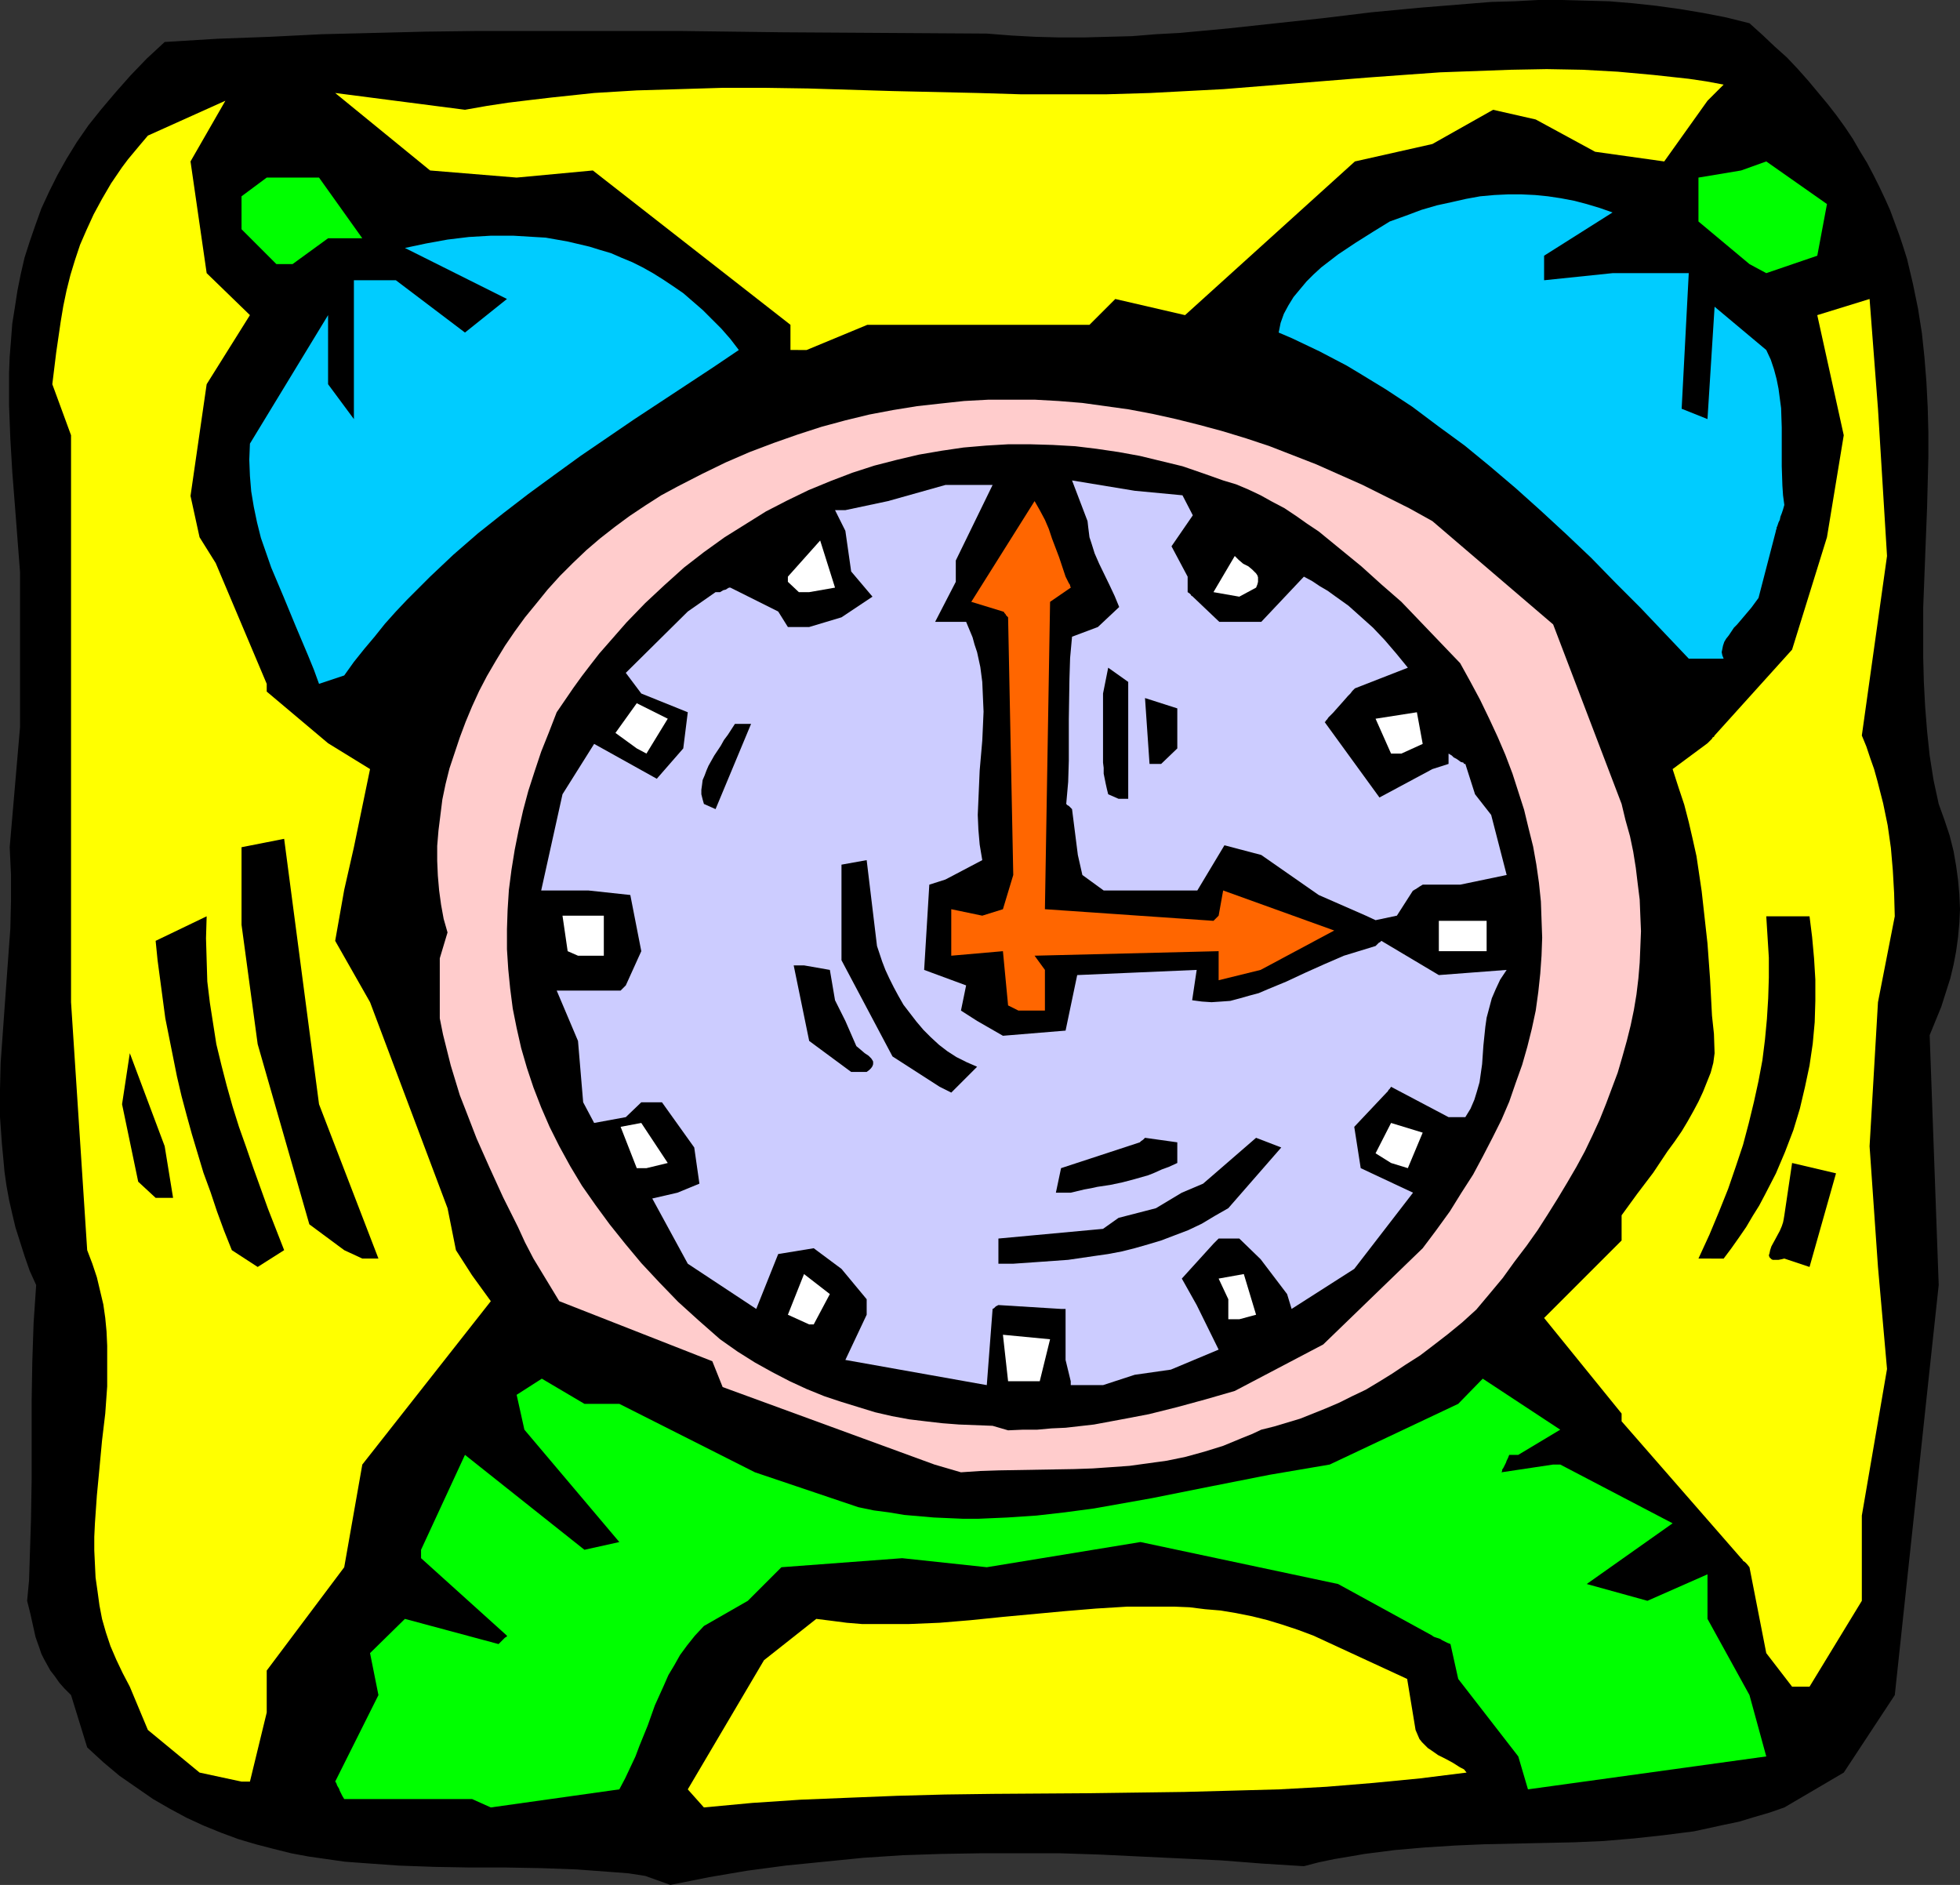 <?xml version="1.0" encoding="UTF-8" standalone="no"?>
<svg
   version="1.0"
   width="129.766mm"
   height="124.779mm"
   id="svg38"
   sodipodi:docname="03 o'Clock - Alarm.wmf"
   xmlns:inkscape="http://www.inkscape.org/namespaces/inkscape"
   xmlns:sodipodi="http://sodipodi.sourceforge.net/DTD/sodipodi-0.dtd"
   xmlns="http://www.w3.org/2000/svg"
   xmlns:svg="http://www.w3.org/2000/svg">
  <rect width="100%" height="100%" fill="#333333" stroke="none"/>
  <sodipodi:namedview
     id="namedview38"
     pagecolor="#ffffff"
     bordercolor="#000000"
     borderopacity="0.25"
     inkscape:showpageshadow="2"
     inkscape:pageopacity="0.0"
     inkscape:pagecheckerboard="0"
     inkscape:deskcolor="#d1d1d1"
     inkscape:document-units="mm" />
  <defs
     id="defs1">
    <pattern
       id="WMFhbasepattern"
       patternUnits="userSpaceOnUse"
       width="6"
       height="6"
       x="0"
       y="0" />
  </defs>
  <path
     style="fill:#000000;fill-opacity:1;fill-rule:evenodd;stroke:none"
     d="m 161.438,469.342 -4.202,-0.646 -4.202,-0.323 -4.363,-0.323 -4.363,-0.323 -8.726,-0.323 -8.888,-0.162 h -4.525 -4.525 l -9.05,-0.162 -8.888,-0.323 -9.05,-0.646 -4.363,-0.323 -4.525,-0.646 -4.525,-0.646 -4.363,-0.808 -4.525,-1.131 -4.363,-1.131 -4.363,-1.293 -4.363,-1.616 -4.363,-1.777 -4.202,-1.939 -4.202,-2.262 -4.202,-2.423 -4.202,-2.908 -4.202,-2.908 -4.04,-3.393 -4.04,-3.716 -4.04,-13.087 -1.616,-1.616 -1.293,-1.454 -1.131,-1.616 -1.131,-1.454 -0.808,-1.454 -0.808,-1.454 -0.646,-1.293 -0.485,-1.454 -0.97,-2.747 -0.646,-2.908 -0.323,-1.454 -0.323,-1.454 -0.808,-3.231 0.485,-5.17 0.162,-5.17 0.323,-10.178 0.162,-9.855 v -10.017 -9.694 l 0.162,-9.694 0.323,-9.694 0.646,-9.532 -1.616,-3.554 -1.293,-3.716 -1.131,-3.554 -1.131,-3.554 -0.808,-3.393 -0.808,-3.554 -0.646,-3.554 -0.485,-3.393 -0.323,-3.554 L 0.485,286.291 0,279.505 v -6.947 l 0.162,-6.624 0.485,-6.786 0.485,-6.786 0.97,-13.41 0.485,-6.624 0.162,-6.786 v -6.786 l -0.323,-6.786 2.586,-30.051 v -38.775 l -0.646,-8.401 -0.646,-8.401 -0.646,-8.24 -0.485,-8.24 -0.323,-8.401 v -8.24 l 0.162,-4.039 0.323,-4.039 0.323,-4.201 0.646,-4.039 0.646,-4.201 0.808,-4.039 0.97,-4.201 1.293,-4.039 1.454,-4.201 1.454,-4.039 1.939,-4.201 2.101,-4.201 2.262,-4.039 2.586,-4.201 2.909,-4.201 3.232,-4.039 3.555,-4.201 3.717,-4.201 4.04,-4.201 L 41.208,10.502 54.459,9.694 67.549,9.209 80.477,8.563 93.566,8.24 106.494,7.917 119.261,7.755 h 25.694 25.371 l 25.533,0.323 25.533,0.162 25.533,0.162 6.141,0.485 5.979,0.323 6.141,0.162 h 5.979 l 5.979,-0.162 6.141,-0.162 5.979,-0.485 5.979,-0.323 12.12,-1.131 11.958,-1.293 11.958,-1.293 11.958,-1.454 11.958,-1.131 11.958,-0.969 5.979,-0.485 5.818,-0.162 L 384.931,0 h 5.979 l 5.818,0.162 5.979,0.162 5.818,0.485 5.979,0.646 5.818,0.808 5.818,0.969 5.818,1.131 5.818,1.454 3.232,2.908 3.07,2.908 3.07,2.747 2.747,2.908 2.586,2.908 2.424,2.908 2.424,2.908 2.262,2.908 2.101,2.908 1.939,2.908 1.778,3.07 1.778,2.908 1.616,3.07 1.454,2.908 1.454,3.07 1.293,2.908 1.131,3.07 1.131,3.07 0.97,2.908 0.97,3.07 1.454,6.139 1.293,6.301 0.97,6.139 0.646,6.139 0.485,6.139 0.323,6.301 0.162,6.301 v 6.139 l -0.323,12.602 -0.485,12.44 -0.485,12.602 v 6.139 6.301 l 0.162,6.139 0.323,6.139 0.485,6.139 0.646,6.139 0.97,6.139 1.293,5.978 1.454,4.039 1.293,3.878 0.97,3.878 0.646,3.716 0.485,3.554 0.323,3.554 0.162,3.716 -0.162,3.393 -0.323,3.554 -0.485,3.554 -0.646,3.393 -0.808,3.393 -1.131,3.554 -1.131,3.554 -1.454,3.554 -1.454,3.554 2.262,62.525 -2.262,21.003 -8.726,81.59 -12.766,19.388 -14.867,8.724 -3.717,1.292 -3.878,1.131 -3.717,1.131 -3.878,0.808 -3.717,0.808 -3.717,0.808 -7.595,0.969 -7.434,0.808 -7.595,0.646 -7.434,0.323 -7.434,0.162 -14.867,0.323 -7.434,0.323 -7.595,0.485 -7.434,0.646 -7.595,0.969 -3.717,0.646 -3.878,0.646 -3.878,0.808 -3.717,0.969 -10.342,-0.646 -10.342,-0.808 -10.181,-0.485 -10.181,-0.485 -10.019,-0.485 -10.019,-0.323 h -9.858 -9.858 l -9.858,0.162 -9.696,0.323 -9.858,0.646 -9.696,0.969 -9.696,0.969 -9.696,1.293 -9.534,1.616 -9.696,1.939 z"
     id="path1" />
  <path
     style="fill:#00ff00;fill-opacity:1;fill-rule:evenodd;stroke:none"
     d="M 118.129,450.116 H 86.133 l -0.485,-0.808 -0.323,-0.646 -0.323,-0.646 -0.162,-0.485 -0.485,-0.808 -0.162,-0.485 -0.162,-0.323 -0.162,-0.162 v 0 l 10.827,-21.65 -2.101,-10.502 8.726,-8.563 23.432,6.301 0.646,-0.646 0.646,-0.646 0.323,-0.323 0.323,-0.162 0.162,-0.162 v -0.162 l -21.493,-19.388 v -2.1 l 10.989,-23.75 29.896,23.75 8.726,-1.939 -23.755,-28.112 -1.939,-8.724 6.302,-4.039 10.666,6.301 h 8.726 l 33.936,17.126 25.856,8.724 3.878,0.808 3.717,0.485 3.878,0.646 3.717,0.323 3.717,0.323 3.717,0.162 3.717,0.162 h 3.555 l 7.434,-0.323 7.272,-0.485 7.11,-0.808 7.272,-0.969 7.272,-1.293 7.272,-1.293 7.272,-1.454 7.272,-1.454 14.706,-2.908 7.595,-1.293 7.595,-1.293 32.158,-15.187 6.141,-6.301 19.392,12.764 -10.504,6.301 h -2.262 l -0.323,0.808 -0.323,0.646 -0.162,0.485 -0.323,0.646 -0.323,0.646 -0.323,0.485 v 0.323 l -0.162,0.323 v 0 l 12.928,-1.939 h 1.778 l 28.118,14.702 -21.493,15.187 15.19,4.201 15.029,-6.624 v 11.148 l 10.504,19.064 4.202,15.349 -59.63,8.24 -2.424,-8.24 -15.029,-19.388 -1.939,-8.724 -0.808,-0.323 -0.646,-0.323 -0.646,-0.323 -0.485,-0.323 -0.97,-0.323 -0.485,-0.162 -0.323,-0.162 -0.162,-0.162 v 0 l -23.594,-12.925 -49.45,-10.502 -38.461,6.301 -21.17,-2.262 -30.219,2.262 -8.403,8.401 -10.989,6.301 -2.262,2.423 -1.939,2.423 -1.778,2.423 -1.454,2.585 -1.454,2.423 -1.131,2.585 -2.262,5.008 -1.778,5.008 -2.101,5.17 -0.97,2.585 -1.293,2.747 -1.293,2.747 -1.454,2.747 -32.158,4.524 z"
     id="path2" />
  <path
     style="fill:#ffff00;fill-opacity:1;fill-rule:evenodd;stroke:none"
     d="m 172.104,447.693 19.069,-32.313 13.09,-10.34 3.878,0.485 3.717,0.485 3.878,0.323 h 3.878 3.878 3.878 l 7.757,-0.323 7.757,-0.646 7.918,-0.808 15.675,-1.454 7.757,-0.646 7.918,-0.485 h 7.757 3.878 l 3.878,0.162 3.878,0.485 3.878,0.323 3.878,0.646 4.04,0.808 3.878,0.969 3.717,1.131 3.878,1.292 3.878,1.454 23.432,10.825 2.101,12.764 0.485,1.131 0.485,1.131 0.646,0.808 0.808,0.808 0.646,0.646 0.97,0.646 1.616,1.131 1.939,0.969 1.778,0.969 1.778,1.131 0.97,0.485 0.646,0.808 -11.635,1.454 -11.635,1.131 -11.797,0.969 -11.797,0.646 -11.797,0.323 -11.958,0.323 -23.917,0.323 -23.917,0.162 -12.12,0.162 -11.958,0.323 -12.12,0.485 -11.958,0.485 -12.12,0.808 -12.12,1.131 z"
     id="path3" />
  <path
     style="fill:#ffff00;fill-opacity:1;fill-rule:evenodd;stroke:none"
     d="m 60.438,445.754 -10.504,-2.262 -12.928,-10.663 -4.525,-10.825 -1.778,-3.393 -1.616,-3.393 -1.454,-3.393 -1.131,-3.393 -0.97,-3.393 -0.646,-3.393 -0.485,-3.554 -0.485,-3.393 -0.162,-3.393 -0.162,-3.393 v -3.393 l 0.162,-3.393 0.485,-6.947 0.646,-6.786 0.646,-6.947 0.808,-6.786 0.485,-6.786 v -3.393 -3.554 -3.231 l -0.162,-3.554 -0.323,-3.393 -0.485,-3.393 -0.808,-3.393 -0.808,-3.393 -1.131,-3.393 L 21.816,312.787 17.776,250.747 V 108.894 l -4.686,-12.764 0.97,-7.917 1.131,-7.755 0.646,-3.878 0.808,-3.878 0.97,-3.878 1.131,-3.716 1.293,-3.878 1.616,-3.716 1.778,-3.878 2.101,-3.878 2.262,-3.878 2.747,-4.039 1.454,-1.939 1.616,-1.939 1.616,-1.939 1.778,-2.1 19.392,-8.724 -8.726,15.187 4.04,27.95 10.827,10.502 -10.827,17.287 -4.04,27.95 2.262,10.34 4.04,6.463 12.766,30.212 v 1.939 l 15.352,12.925 10.504,6.463 -4.04,19.549 -2.424,10.663 -2.262,12.764 8.726,15.349 19.392,51.539 2.101,10.502 4.04,6.301 4.686,6.463 -32.158,40.876 -4.525,25.689 -19.392,25.85 v 10.502 l -4.202,17.287 z"
     id="path4" />
  <path
     style="fill:#ffff00;fill-opacity:1;fill-rule:evenodd;stroke:none"
     d="m 448.439,422.004 -6.464,-8.401 -4.202,-21.488 -0.646,-0.808 -0.485,-0.485 -0.485,-0.323 -0.162,-0.323 -0.162,-0.162 -0.162,-0.162 -29.896,-34.251 v -1.939 l -19.392,-23.911 19.392,-19.388 v -6.301 l 3.878,-5.332 4.04,-5.332 3.555,-5.332 1.778,-2.423 1.778,-2.585 1.454,-2.423 1.454,-2.585 1.293,-2.423 1.131,-2.423 0.97,-2.423 0.97,-2.423 0.646,-2.423 0.323,-2.423 -0.162,-4.847 -0.485,-4.524 -0.485,-9.209 -0.646,-8.886 -0.97,-8.724 -0.485,-4.362 -0.646,-4.362 -0.646,-4.362 -0.97,-4.362 -0.97,-4.201 -1.131,-4.362 -1.454,-4.362 -1.454,-4.524 v 0 l 8.726,-6.463 0.646,-0.646 0.485,-0.485 0.162,-0.323 0.323,-0.162 0.162,-0.323 19.392,-21.488 8.726,-28.112 4.202,-25.527 -6.626,-30.051 13.09,-4.039 2.101,27.466 2.262,36.836 -6.302,44.915 1.131,2.747 0.97,2.908 0.97,2.747 0.808,2.908 1.454,5.655 1.131,5.493 0.808,5.655 0.485,5.655 0.323,5.655 0.162,5.816 -4.202,21.488 -2.101,36.029 2.101,30.212 2.262,25.527 -6.302,36.675 V 400.516 l -13.09,21.488 z"
     id="path5" />
  <path
     style="fill:#ffcccc;fill-opacity:1;fill-rule:evenodd;stroke:none"
     d="m 233.835,366.426 -53.005,-19.388 -2.586,-6.463 -38.299,-15.025 -6.464,-10.663 -2.101,-4.039 -1.778,-3.878 -3.717,-7.432 -3.394,-7.432 -3.232,-7.27 -2.747,-7.109 -1.454,-3.716 -2.262,-7.432 -0.97,-3.878 -0.97,-3.878 -0.808,-4.039 v -15.025 l 1.939,-6.463 -0.97,-3.393 -0.646,-3.554 -0.485,-3.554 -0.323,-3.716 -0.162,-3.716 v -3.716 l 0.323,-3.878 0.485,-3.878 0.485,-3.878 0.808,-3.878 0.97,-3.878 1.293,-3.878 1.293,-3.878 1.454,-3.878 1.616,-3.878 1.778,-3.878 1.939,-3.716 2.262,-3.878 2.262,-3.716 2.424,-3.554 2.586,-3.554 2.909,-3.554 2.747,-3.393 3.07,-3.393 3.232,-3.231 3.394,-3.231 3.394,-2.908 3.717,-2.908 3.717,-2.747 3.878,-2.585 4.04,-2.585 4.202,-2.262 5.979,-3.07 5.979,-2.908 5.979,-2.585 5.979,-2.262 5.979,-2.1 5.979,-1.939 5.979,-1.616 5.979,-1.454 5.979,-1.131 5.979,-0.969 5.818,-0.646 5.979,-0.646 5.979,-0.323 h 5.818 5.979 l 5.818,0.323 5.979,0.485 5.818,0.808 5.818,0.808 5.979,1.131 5.818,1.292 5.818,1.454 5.979,1.616 5.818,1.777 5.818,1.939 5.818,2.262 5.818,2.262 5.818,2.585 5.818,2.585 5.818,2.908 5.818,2.908 5.818,3.231 30.219,25.85 17.13,44.915 0.97,4.039 1.131,4.039 0.808,3.878 0.646,4.039 0.485,4.039 0.485,3.878 0.162,4.039 0.162,3.878 -0.162,4.039 -0.162,3.878 -0.323,3.878 -0.485,4.039 -0.646,3.878 -0.808,3.878 -0.97,3.878 -1.131,4.039 -1.131,3.878 -1.454,3.878 -1.454,3.878 -1.616,4.039 -1.778,3.878 -1.939,4.039 -2.101,3.878 -2.262,3.878 -2.424,4.039 -2.424,3.878 -2.586,4.039 -2.747,3.878 -3.07,4.039 -2.909,4.039 -3.232,3.878 -3.394,4.039 -3.555,3.231 -3.555,2.908 -3.555,2.747 -3.394,2.585 -3.555,2.262 -3.394,2.262 -3.394,2.1 -3.232,1.939 -3.394,1.616 -3.232,1.616 -3.394,1.454 -3.232,1.293 -3.232,1.293 -3.232,0.969 -3.232,0.969 -3.232,0.808 -2.424,1.131 -2.424,0.969 -4.686,1.939 -4.686,1.454 -4.686,1.293 -4.686,0.969 -4.686,0.646 -4.686,0.646 -4.525,0.323 -4.686,0.323 -4.686,0.162 -18.746,0.323 -4.848,0.162 -4.686,0.323 z"
     id="path6" />
  <path
     style="fill:#000000;fill-opacity:1;fill-rule:evenodd;stroke:none"
     d="m 64.478,316.988 -6.464,-4.201 -1.939,-4.847 -1.778,-4.847 -1.616,-4.847 -1.778,-4.847 -1.454,-4.847 -1.454,-4.847 -1.293,-4.685 -1.293,-4.847 -1.131,-4.847 -0.97,-4.847 -0.97,-4.847 -0.97,-4.847 -0.646,-4.847 -0.646,-4.847 -0.646,-4.847 -0.485,-4.847 12.766,-6.139 -0.162,5.493 0.162,5.493 0.162,5.332 0.646,5.332 0.808,5.17 0.808,5.17 1.293,5.332 1.293,5.008 1.454,5.17 1.616,5.17 1.778,5.008 1.778,5.17 3.717,10.34 4.04,10.34 z"
     id="path7" />
  <path
     style="fill:#000000;fill-opacity:1;fill-rule:evenodd;stroke:none"
     d="m 425.008,314.887 2.747,-5.978 2.424,-5.816 2.262,-5.655 1.939,-5.655 1.778,-5.332 1.454,-5.493 1.293,-5.332 1.131,-5.17 0.97,-5.17 0.646,-5.17 0.485,-5.17 0.323,-5.17 0.162,-5.17 v -5.008 l -0.323,-5.17 -0.323,-5.17 h 10.827 l 0.646,5.17 0.485,5.332 0.323,5.332 v 5.332 l -0.162,5.332 -0.485,5.332 -0.808,5.493 -1.131,5.332 -1.293,5.493 -1.616,5.332 -2.101,5.493 -2.262,5.332 -2.747,5.332 -1.454,2.747 -1.616,2.585 -1.616,2.747 -1.778,2.585 -1.939,2.747 -1.939,2.585 z"
     id="path8" />
  <path
     style="fill:#000000;fill-opacity:1;fill-rule:evenodd;stroke:none"
     d="m 446.5,314.887 -0.646,0.162 -0.808,0.162 h -0.485 -0.485 -0.485 l -0.323,-0.162 -0.485,-0.485 -0.162,-0.485 0.162,-0.485 0.162,-0.808 0.323,-0.969 0.97,-1.777 1.131,-2.1 0.485,-1.131 0.323,-0.969 0.162,-0.808 0.162,-0.969 1.939,-13.087 10.989,2.585 -6.626,23.427 z"
     id="path9" />
  <path
     style="fill:#000000;fill-opacity:1;fill-rule:evenodd;stroke:none"
     d="m 86.133,312.787 -8.726,-6.463 -12.928,-45.076 -4.04,-29.889 v -19.388 l 10.666,-2.1 8.726,66.403 14.867,38.614 h -4.04 z"
     id="path10" />
  <path
     style="fill:#000000;fill-opacity:1;fill-rule:evenodd;stroke:none"
     d="m 38.946,299.7 -4.363,-4.039 -4.04,-19.388 1.939,-12.764 8.726,23.265 2.101,12.925 z"
     id="path11" />
  <path
     style="fill:#00ccff;fill-opacity:1;fill-rule:evenodd;stroke:none"
     d="m 79.83,171.096 -1.293,-3.554 -1.454,-3.554 -3.07,-7.27 -3.07,-7.432 -3.07,-7.27 -1.293,-3.716 -1.293,-3.716 -0.97,-3.878 -0.808,-3.878 -0.646,-3.878 -0.323,-3.878 -0.162,-4.039 0.162,-4.039 19.554,-32.151 V 96.13 L 88.557,104.855 V 70.119 h 10.504 l 17.291,13.087 10.504,-8.401 -25.533,-12.764 5.333,-1.131 5.333,-0.969 5.333,-0.646 5.494,-0.323 h 5.656 l 5.333,0.323 2.747,0.162 2.747,0.485 2.747,0.485 2.747,0.646 2.747,0.646 2.586,0.808 2.747,0.808 2.586,1.131 2.747,1.131 2.586,1.293 2.586,1.454 2.586,1.616 2.424,1.616 2.586,1.777 2.424,2.1 2.424,2.1 2.262,2.262 2.424,2.423 2.262,2.585 2.101,2.747 -6.464,4.362 -6.626,4.362 -13.251,8.724 -6.626,4.524 -6.626,4.524 -6.464,4.685 -6.626,4.847 -6.302,4.847 -6.302,5.008 -6.141,5.332 -5.818,5.493 -5.818,5.816 -2.747,2.908 -2.747,3.07 -2.586,3.231 -2.586,3.07 -2.586,3.231 -2.424,3.393 z"
     id="path12" />
  <path
     style="fill:#00ccff;fill-opacity:1;fill-rule:evenodd;stroke:none"
     d="m 422.584,164.795 -5.979,-6.301 -6.141,-6.463 -6.141,-6.139 -6.141,-6.301 -6.302,-5.978 -6.302,-5.816 -6.302,-5.655 -6.464,-5.493 -6.302,-5.17 -6.626,-4.847 -6.464,-4.847 -6.626,-4.362 -6.626,-4.039 -3.232,-1.939 -3.394,-1.777 -3.394,-1.777 -3.394,-1.616 -3.394,-1.616 -3.394,-1.454 0.485,-2.423 0.808,-2.262 1.131,-2.1 1.293,-2.1 1.616,-1.939 1.616,-1.939 1.778,-1.777 1.939,-1.777 2.101,-1.616 2.101,-1.616 4.363,-2.908 4.363,-2.747 4.202,-2.585 4.04,-1.454 3.878,-1.454 3.878,-1.131 3.717,-0.808 3.555,-0.808 3.555,-0.646 3.555,-0.323 3.394,-0.162 h 3.394 l 3.394,0.162 3.232,0.323 3.232,0.485 3.394,0.646 3.07,0.808 3.232,0.969 3.232,1.131 -17.13,10.825 v 6.139 l 17.13,-1.777 h 19.069 l -1.778,33.928 6.464,2.585 1.778,-28.112 12.928,10.825 1.131,2.423 0.808,2.423 0.646,2.423 0.485,2.423 0.323,2.423 0.323,2.423 0.162,4.847 v 4.847 4.847 l 0.162,4.847 0.162,2.423 0.323,2.423 -0.323,1.131 -0.323,0.969 -0.323,0.808 -0.162,0.808 -0.323,0.646 -0.162,0.485 -0.162,0.485 -0.162,0.323 v 0.323 l -0.162,0.323 v 0.162 l -4.363,16.803 -1.778,2.423 -1.778,2.1 -1.778,2.1 -0.808,0.808 -0.646,0.969 -0.646,0.969 -0.646,0.808 -0.485,0.808 -0.323,0.969 -0.162,0.808 -0.162,0.808 0.162,0.808 0.323,0.808 z"
     id="path13" />
  <path
     style="fill:#ffff00;fill-opacity:1;fill-rule:evenodd;stroke:none"
     d="m 197.798,87.567 v -6.301 l -49.45,-38.614 -19.069,1.777 -21.654,-1.777 -23.755,-19.388 32.482,4.201 5.494,-0.969 5.333,-0.808 5.333,-0.646 5.494,-0.646 10.666,-1.131 10.666,-0.646 10.827,-0.323 10.666,-0.323 h 10.666 l 10.666,0.162 21.17,0.646 21.331,0.485 10.666,0.323 h 10.827 10.827 l 10.827,-0.323 9.211,-0.485 9.211,-0.485 18.099,-1.454 18.099,-1.454 8.888,-0.646 9.05,-0.646 8.888,-0.323 8.888,-0.323 8.888,-0.162 8.888,0.162 8.888,0.485 8.888,0.808 8.888,0.969 4.363,0.646 4.363,0.808 -4.04,4.039 -10.827,15.187 -17.291,-2.423 -14.867,-8.078 -10.666,-2.423 -15.19,8.563 -19.392,4.362 -42.501,38.452 -17.453,-4.039 -6.464,6.463 h -55.59 l -15.19,6.301 z"
     id="path14" />
  <path
     style="fill:#00ff00;fill-opacity:1;fill-rule:evenodd;stroke:none"
     d="m 69.165,66.079 -8.726,-8.724 v -8.24 l 6.302,-4.685 H 79.83 l 10.827,15.187 h -8.565 l -8.888,6.463 z"
     id="path15" />
  <path
     style="fill:#00ff00;fill-opacity:1;fill-rule:evenodd;stroke:none"
     d="M 437.774,66.079 425.008,55.416 V 44.43 l 10.666,-1.777 6.302,-2.262 15.19,10.663 -2.424,12.925 -12.766,4.362 z"
     id="path16" />
  <path
     style="fill:#000000;fill-opacity:1;fill-rule:evenodd;stroke:none"
     d="m 248.379,356.732 -4.202,-0.162 -4.202,-0.162 -4.202,-0.323 -4.202,-0.485 -4.04,-0.485 -4.363,-0.808 -4.202,-0.969 -4.202,-1.293 -4.202,-1.292 -4.363,-1.454 -4.363,-1.777 -4.202,-1.939 -4.363,-2.262 -4.363,-2.423 -4.363,-2.747 -4.363,-3.07 -5.333,-4.685 -5.171,-4.685 -4.686,-4.847 -4.525,-4.847 -4.04,-4.847 -3.878,-4.847 -3.555,-4.847 -3.394,-4.847 -2.909,-4.847 -2.747,-5.008 -2.424,-4.847 -2.101,-4.847 -1.939,-5.008 -1.616,-4.847 -1.454,-5.008 -1.131,-5.008 -0.97,-4.847 -0.646,-5.008 -0.485,-4.847 -0.323,-5.008 v -5.008 l 0.162,-4.847 0.323,-5.008 0.646,-5.008 0.808,-5.008 0.97,-4.847 1.131,-5.008 1.293,-4.847 1.616,-5.008 1.616,-4.847 1.939,-4.847 1.939,-5.008 2.101,-3.07 2.101,-3.07 2.101,-2.908 2.101,-2.747 2.262,-2.908 2.262,-2.585 4.525,-5.17 4.686,-4.847 4.848,-4.524 4.848,-4.362 5.01,-3.878 5.171,-3.716 5.171,-3.231 5.171,-3.231 5.333,-2.747 5.333,-2.585 5.494,-2.262 5.494,-2.1 5.494,-1.777 5.656,-1.454 5.494,-1.293 5.656,-0.969 5.494,-0.808 5.656,-0.485 5.494,-0.323 h 5.656 l 5.494,0.162 5.656,0.323 5.333,0.646 5.494,0.808 5.333,0.969 5.333,1.292 5.333,1.293 5.171,1.777 5.01,1.777 3.232,0.969 3.07,1.293 3.07,1.454 2.909,1.616 3.07,1.616 2.909,1.939 2.747,1.939 2.909,1.939 5.333,4.362 5.333,4.362 5.01,4.524 5.01,4.362 14.706,15.349 2.586,4.685 2.424,4.524 2.262,4.685 2.101,4.524 1.939,4.524 1.778,4.685 1.454,4.524 1.454,4.524 1.131,4.685 1.131,4.524 0.808,4.524 0.646,4.524 0.485,4.685 0.162,4.524 0.162,4.524 -0.162,4.524 -0.323,4.524 -0.485,4.524 -0.646,4.685 -0.97,4.524 -1.131,4.524 -1.293,4.524 -1.616,4.524 -1.616,4.685 -1.939,4.524 -2.262,4.524 -2.424,4.685 -2.424,4.524 -2.909,4.524 -2.909,4.685 -3.394,4.685 -3.394,4.524 -24.886,24.073 -22.139,11.633 -7.272,2.1 -7.11,1.939 -7.11,1.777 -6.787,1.293 -6.949,1.293 -7.11,0.808 -3.555,0.162 -3.555,0.323 h -3.555 l -3.717,0.162 z"
     id="path17" />
  <path
     style="fill:#ccccff;fill-opacity:1;fill-rule:evenodd;stroke:none"
     d="m 267.933,345.584 -1.293,-5.332 v -12.764 h -1.131 l -15.675,-0.969 -0.646,0.323 -0.162,0.162 -0.323,0.323 -0.323,0.162 -1.454,19.064 -35.39,-6.301 5.333,-11.309 v -3.878 l -6.302,-7.593 -6.949,-5.17 -8.888,1.454 -5.494,13.733 -17.13,-11.309 -8.888,-16.318 6.302,-1.454 5.494,-2.262 -1.293,-9.048 -8.08,-11.309 h -5.171 l -3.878,3.716 -7.918,1.454 -2.747,-5.17 -1.293,-15.349 -5.333,-12.602 h 5.333 10.666 l 0.485,-0.485 0.323,-0.323 0.162,-0.162 0.162,-0.162 0.162,-0.162 3.878,-8.563 -2.747,-14.056 -10.504,-1.131 h -11.797 l 5.333,-24.073 7.918,-12.602 15.675,8.724 6.626,-7.593 1.131,-9.048 -11.635,-4.685 -3.878,-5.17 15.514,-15.349 6.949,-4.847 h 1.131 l 0.808,-0.485 0.646,-0.162 0.485,-0.323 0.323,-0.162 h 0.162 0.162 v 0 l 11.958,5.978 2.424,3.878 h 5.333 l 8.08,-2.423 7.757,-5.17 -5.333,-6.301 -1.454,-10.178 -2.586,-5.17 h 2.586 l 10.666,-2.262 14.382,-4.039 h 11.797 l -9.211,18.903 v 5.332 l -5.171,10.017 h 7.757 l 0.808,1.939 0.808,1.939 0.485,1.777 0.646,1.939 0.808,3.716 0.485,3.716 0.162,3.716 0.162,3.716 -0.162,3.716 -0.162,3.554 -0.646,7.432 -0.323,7.432 -0.162,3.716 0.162,3.716 0.323,3.716 0.646,3.878 -9.211,4.847 -4.04,1.292 -1.293,21.326 10.504,3.878 -1.293,6.301 4.04,2.585 6.464,3.716 15.675,-1.293 2.909,-13.894 29.896,-1.293 -1.131,7.593 2.424,0.323 2.424,0.162 2.424,-0.162 2.262,-0.162 2.424,-0.646 2.262,-0.646 2.424,-0.646 2.262,-0.969 4.686,-1.939 4.848,-2.262 4.686,-2.1 4.848,-2.1 7.918,-2.423 0.485,-0.485 0.323,-0.323 0.323,-0.162 0.162,-0.162 0.162,-0.162 14.382,8.563 16.968,-1.293 -1.616,2.423 -1.131,2.423 -0.97,2.262 -0.646,2.423 -0.646,2.423 -0.323,2.262 -0.485,4.685 -0.323,4.685 -0.323,2.262 -0.323,2.262 -0.646,2.262 -0.646,2.1 -0.97,2.262 -1.293,2.1 h -4.202 l -14.382,-7.593 -0.323,0.485 -0.323,0.323 -0.162,0.323 -0.162,0.162 -0.162,0.162 -8.08,8.563 1.616,10.34 13.09,6.139 -14.706,19.064 -15.675,10.017 -1.131,-3.716 -6.626,-8.724 -5.333,-5.17 h -5.171 l -0.485,0.485 -0.162,0.162 -0.323,0.323 -0.162,0.162 -0.162,0.162 -7.918,8.724 3.717,6.624 5.494,11.148 -11.958,5.008 -9.05,1.293 -7.918,2.585 h -8.08 z"
     id="path18" />
  <path
     style="fill:#ffffff;fill-opacity:1;fill-rule:evenodd;stroke:none"
     d="m 257.59,345.584 h -5.333 l -1.293,-11.633 11.797,1.131 -2.586,10.502 z"
     id="path19" />
  <path
     style="fill:#ffffff;fill-opacity:1;fill-rule:evenodd;stroke:none"
     d="m 202.485,331.367 -5.333,-2.423 4.04,-10.178 6.464,5.008 -4.04,7.593 z"
     id="path20" />
  <path
     style="fill:#ffffff;fill-opacity:1;fill-rule:evenodd;stroke:none"
     d="m 307.363,330.074 v -5.008 l -2.424,-5.17 6.302,-1.131 3.07,10.178 -4.202,1.131 z"
     id="path21" />
  <path
     style="fill:#000000;fill-opacity:1;fill-rule:evenodd;stroke:none"
     d="m 249.833,316.18 v -6.301 l 26.179,-2.423 3.878,-2.747 9.373,-2.423 6.464,-3.878 5.333,-2.262 13.251,-11.471 6.302,2.423 -13.251,15.187 -3.394,1.939 -3.232,1.939 -3.394,1.616 -3.394,1.292 -3.394,1.293 -3.232,0.969 -3.394,0.969 -3.232,0.808 -3.394,0.646 -3.394,0.485 -6.626,0.969 -6.787,0.485 -6.949,0.485 z"
     id="path22" />
  <path
     style="fill:#000000;fill-opacity:1;fill-rule:evenodd;stroke:none"
     d="m 264.216,298.408 1.293,-6.139 19.715,-6.463 0.323,-0.323 0.485,-0.323 0.162,-0.162 0.162,-0.162 0.162,-0.162 8.08,1.131 v 5.17 l -2.101,0.969 -1.778,0.646 -1.778,0.808 -1.616,0.646 -3.394,0.969 -3.07,0.808 -3.07,0.646 -3.232,0.485 -1.454,0.323 -1.778,0.323 -3.394,0.808 z"
     id="path23" />
  <path
     style="fill:#ffffff;fill-opacity:1;fill-rule:evenodd;stroke:none"
     d="m 159.337,292.268 -4.04,-10.34 5.171,-0.969 6.626,10.017 -5.333,1.293 z"
     id="path24" />
  <path
     style="fill:#ffffff;fill-opacity:1;fill-rule:evenodd;stroke:none"
     d="m 348.086,290.976 -3.878,-2.423 3.878,-7.593 7.918,2.423 -3.717,8.886 z"
     id="path25" />
  <path
     style="fill:#000000;fill-opacity:1;fill-rule:evenodd;stroke:none"
     d="m 235.128,271.911 -11.797,-7.593 -12.766,-24.073 v -23.911 l 6.302,-1.131 2.586,21.488 0.646,1.939 0.646,1.939 0.808,2.1 0.97,2.1 1.131,2.262 1.131,2.1 1.293,2.262 1.616,2.1 1.616,2.1 1.778,2.1 1.778,1.777 2.101,1.939 2.101,1.616 2.262,1.454 2.586,1.293 2.586,1.131 -6.464,6.463 z"
     id="path26" />
  <path
     style="fill:#000000;fill-opacity:1;fill-rule:evenodd;stroke:none"
     d="m 212.989,268.195 -10.504,-7.755 -3.878,-18.903 h 2.586 l 6.464,1.131 1.293,7.593 2.586,5.17 2.747,6.301 0.97,0.808 1.131,0.969 0.97,0.646 0.646,0.646 0.323,0.485 0.162,0.323 v 0.323 0.323 l -0.162,0.485 -0.323,0.485 -0.485,0.485 -0.646,0.485 z"
     id="path27" />
  <path
     style="fill:#ff6600;fill-opacity:1;fill-rule:evenodd;stroke:none"
     d="m 252.257,251.554 -1.293,-13.571 -12.928,1.131 v -11.633 l 7.757,1.616 5.171,-1.616 2.586,-8.563 -1.293,-64.464 -0.485,-0.485 -0.162,-0.323 -0.323,-0.323 v -0.162 l -0.323,-0.162 -7.918,-2.423 15.837,-25.204 1.293,2.262 1.293,2.423 0.97,2.262 0.808,2.423 1.778,4.685 1.616,4.847 0.485,0.969 0.323,0.646 0.323,0.485 v 0.323 l 0.162,0.162 v 0 0.162 l -5.171,3.554 -1.293,76.904 42.178,2.908 0.485,-0.485 0.323,-0.323 0.162,-0.162 0.162,-0.162 0.162,-0.162 1.131,-6.301 27.795,10.017 -18.422,9.855 -10.504,2.585 v -7.27 l -46.056,1.131 2.586,3.554 v 10.178 h -6.626 z"
     id="path28" />
  <path
     style="fill:#ffffff;fill-opacity:1;fill-rule:evenodd;stroke:none"
     d="m 142.046,237.983 -1.293,-8.886 h 10.342 v 10.017 h -6.464 z"
     id="path29" />
  <path
     style="fill:#ffffff;fill-opacity:1;fill-rule:evenodd;stroke:none"
     d="m 360.044,237.983 v -7.593 h 11.958 v 7.593 h -9.534 z"
     id="path30" />
  <path
     style="fill:#ccccff;fill-opacity:1;fill-rule:evenodd;stroke:none"
     d="m 341.784,229.097 -11.797,-5.17 -14.382,-10.017 -9.211,-2.423 -6.787,11.309 h -10.342 -13.09 l -5.333,-3.878 -1.131,-5.008 -1.454,-11.471 -0.485,-0.485 -0.323,-0.323 -0.323,-0.162 -0.162,-0.162 -0.162,-0.162 0.485,-5.493 0.162,-5.332 v -5.332 -5.008 l 0.162,-10.178 0.162,-5.17 0.485,-5.332 6.464,-2.423 5.333,-5.008 -1.131,-2.747 -1.293,-2.747 -2.586,-5.332 -1.131,-2.585 -0.808,-2.585 -0.485,-1.454 -0.162,-1.293 -0.162,-1.292 -0.162,-1.454 -3.878,-10.178 15.675,2.585 11.958,1.131 2.586,5.008 -5.333,7.755 4.04,7.593 v 3.878 l 0.485,0.323 0.323,0.323 0.162,0.323 h 0.162 l 0.162,0.162 6.626,6.301 h 10.504 l 10.666,-11.309 2.101,1.131 1.939,1.293 1.939,1.131 1.778,1.292 3.394,2.423 3.07,2.747 3.07,2.747 2.909,3.07 2.909,3.393 1.454,1.777 1.454,1.777 -13.251,5.17 -0.323,0.323 -0.323,0.323 -0.485,0.646 -0.646,0.646 -1.131,1.293 -1.293,1.454 -1.293,1.454 -0.646,0.646 -0.485,0.485 -0.323,0.485 -0.323,0.323 -0.162,0.323 h -0.162 l 13.736,18.903 13.251,-7.109 4.04,-1.293 v -2.585 l 0.808,0.485 0.485,0.485 0.646,0.323 0.485,0.323 0.646,0.485 0.646,0.162 0.162,0.323 h 0.162 0.162 l 2.424,7.593 4.04,5.17 3.878,15.025 -11.635,2.423 h -7.918 -1.454 l -0.808,0.485 -0.485,0.323 -0.485,0.323 -0.323,0.162 -0.162,0.162 h -0.162 v 0 l -4.04,6.301 -5.333,1.131 z"
     id="path31" />
  <path
     style="fill:#000000;fill-opacity:1;fill-rule:evenodd;stroke:none"
     d="m 176.144,201.147 -0.323,-1.131 -0.323,-1.293 v -1.131 l 0.162,-1.131 0.162,-1.293 0.485,-1.131 0.485,-1.293 0.485,-1.131 1.454,-2.585 1.616,-2.423 0.808,-1.454 0.97,-1.293 1.778,-2.747 h 4.04 l -8.888,21.326 z"
     id="path32" />
  <path
     style="fill:#000000;fill-opacity:1;fill-rule:evenodd;stroke:none"
     d="m 277.305,198.723 -0.323,-1.293 -0.323,-1.454 -0.485,-2.423 v -1.454 l -0.162,-1.292 v -3.554 -13.733 l 1.293,-6.463 5.01,3.554 v 29.243 h -2.424 z"
     id="path33" />
  <path
     style="fill:#000000;fill-opacity:1;fill-rule:evenodd;stroke:none"
     d="m 287.648,191.13 -1.131,-16.479 8.08,2.585 v 10.017 l -4.04,3.878 z"
     id="path34" />
  <path
     style="fill:#ffffff;fill-opacity:1;fill-rule:evenodd;stroke:none"
     d="m 159.337,187.252 -5.333,-3.878 5.333,-7.432 7.757,3.878 -5.333,8.724 z"
     id="path35" />
  <path
     style="fill:#ffffff;fill-opacity:1;fill-rule:evenodd;stroke:none"
     d="m 348.086,188.545 -3.878,-8.724 10.342,-1.616 1.454,7.917 -5.333,2.423 z"
     id="path36" />
  <path
     style="fill:#ffffff;fill-opacity:1;fill-rule:evenodd;stroke:none"
     d="m 310.11,149.285 -6.464,-1.131 5.333,-9.048 0.97,0.969 1.131,0.969 1.293,0.646 0.97,0.808 0.97,0.969 0.323,0.485 0.162,0.485 v 0.646 0.485 l -0.162,0.646 -0.323,0.808 z"
     id="path37" />
  <path
     style="fill:#ffffff;fill-opacity:1;fill-rule:evenodd;stroke:none"
     d="m 199.899,148.154 -2.747,-2.585 v -1.293 l 8.08,-9.048 3.717,11.794 -6.464,1.131 z"
     id="path38" />
</svg>
